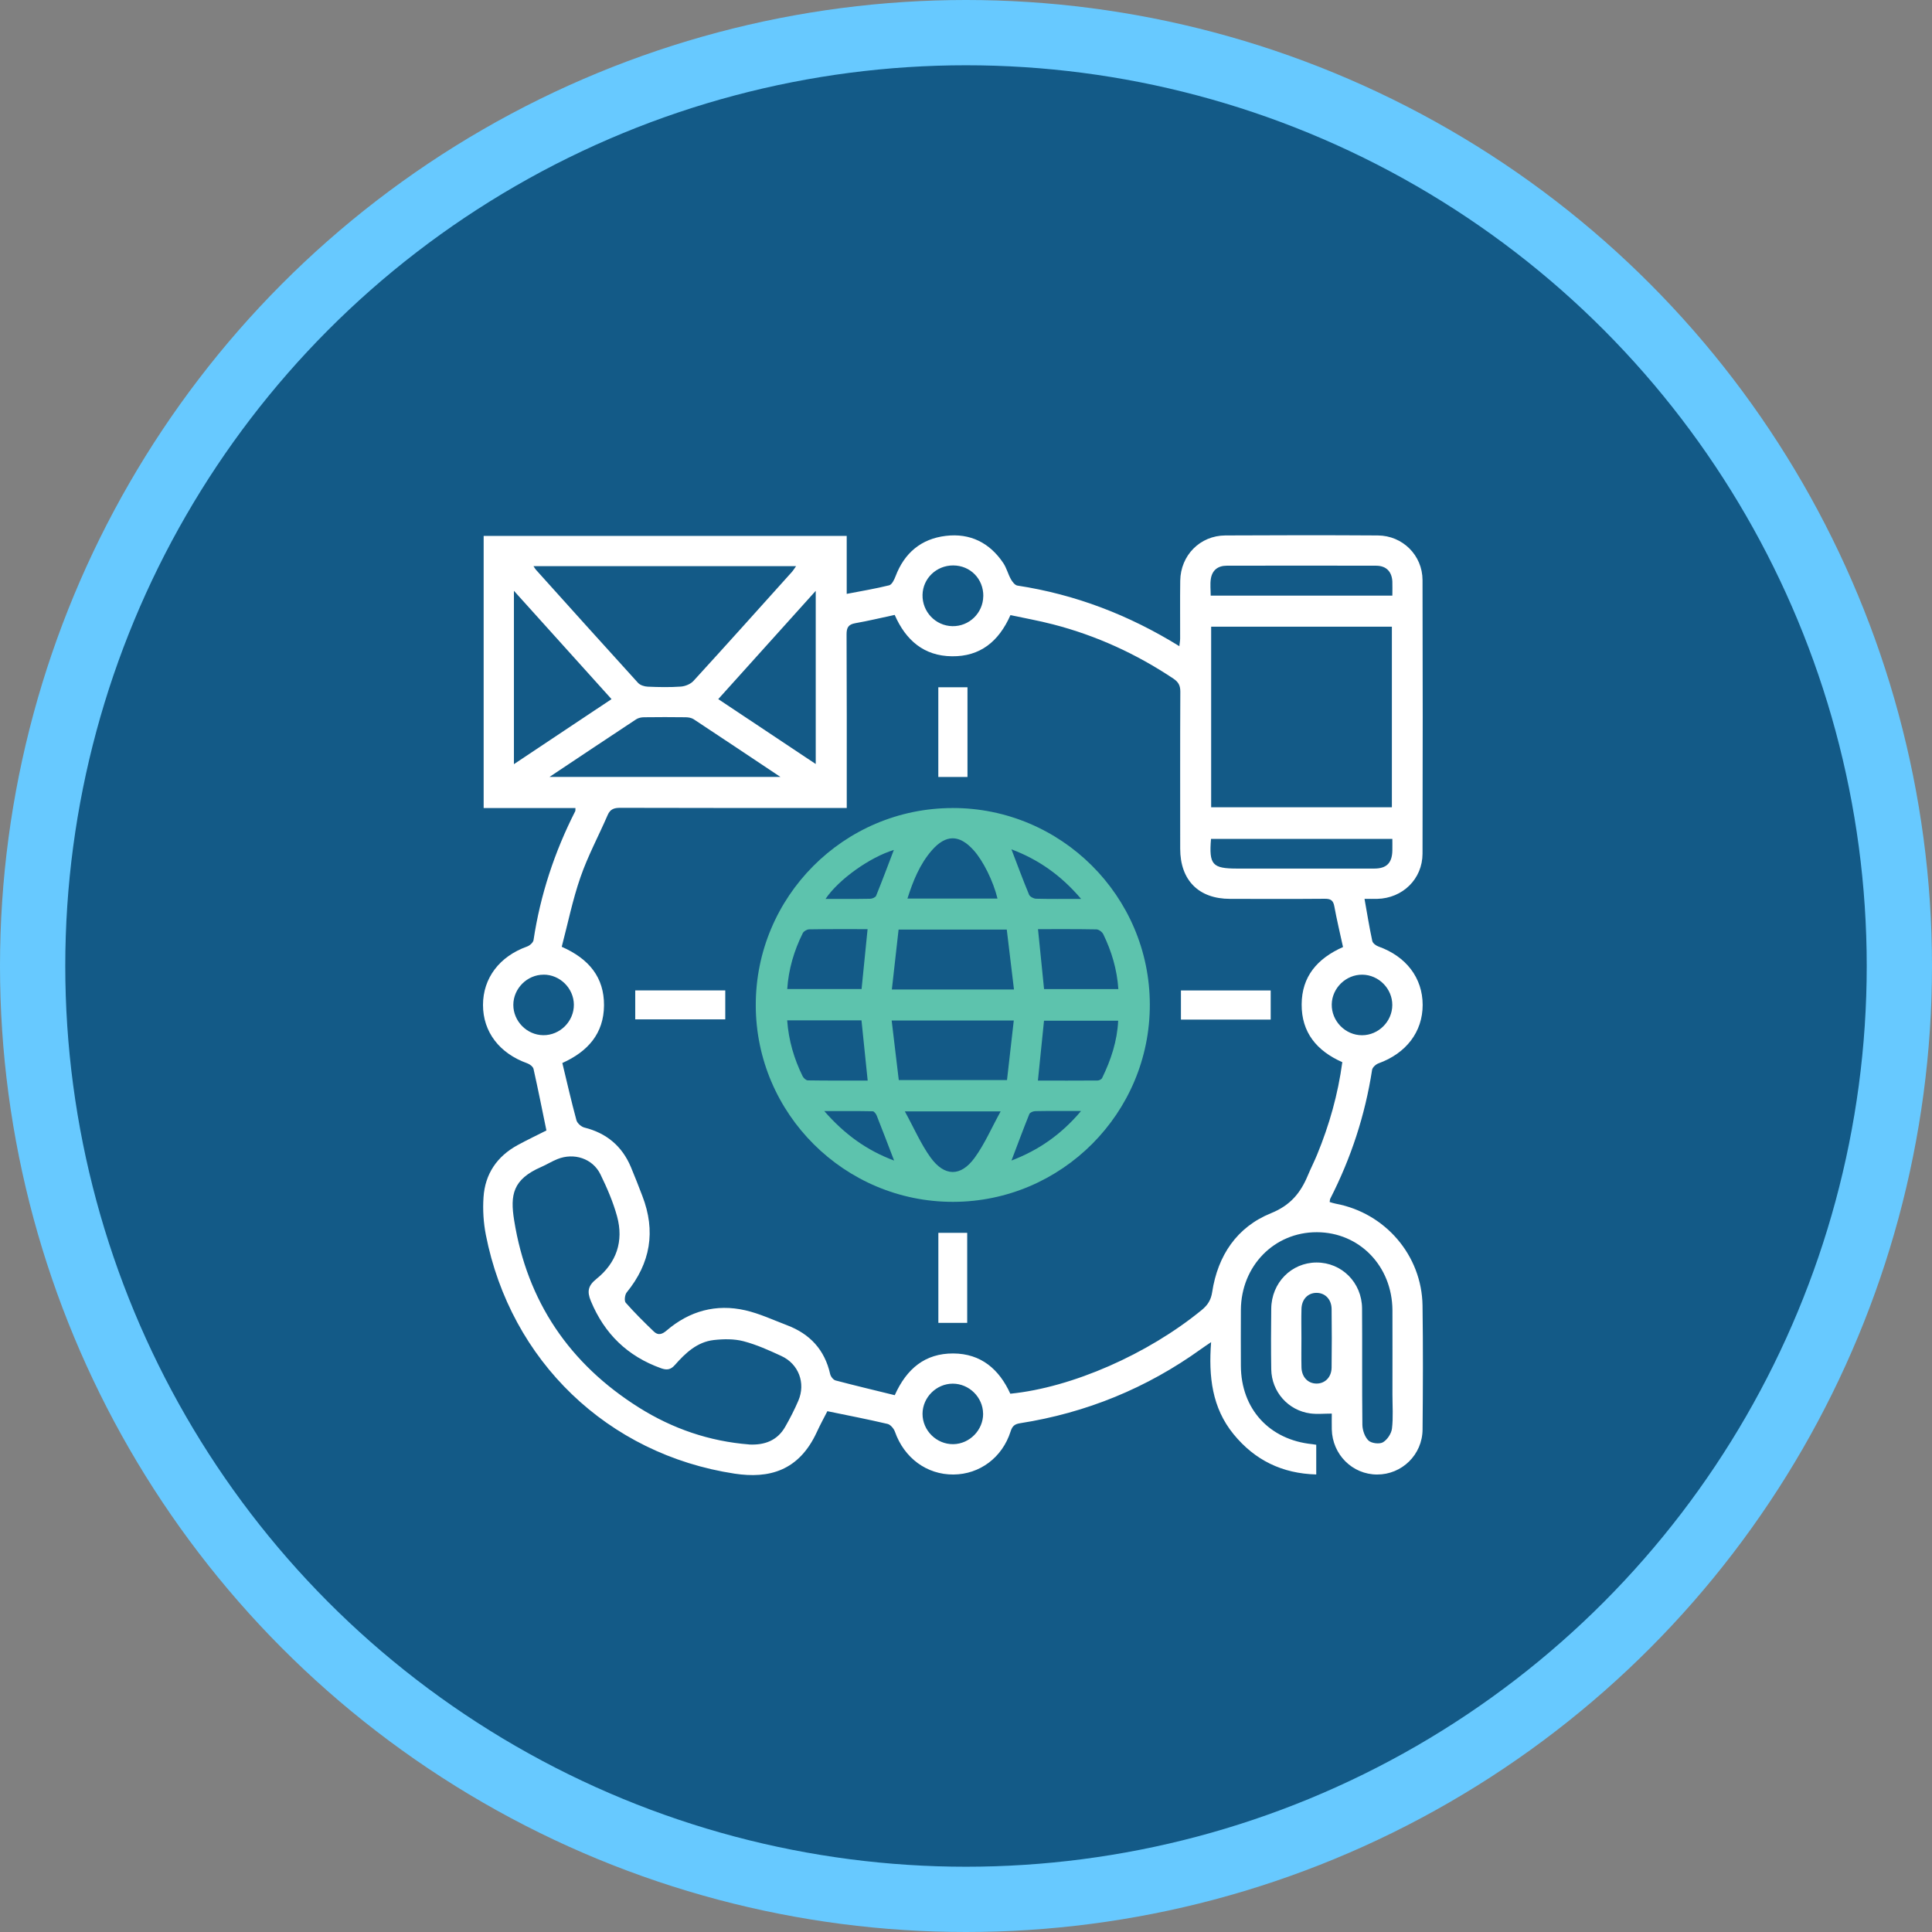 <svg width="148" height="148" viewBox="0 0 148 148" fill="none" xmlns="http://www.w3.org/2000/svg">
<rect x="0" y="0" width="148" height="148" fill="#808080" stroke="none"/>
<circle cx="74" cy="74" r="71.5" fill="#135A87" stroke="#67C9FF" stroke-width="5"/>
<g clip-path="url(#clip0_133_826)">
<path d="M44.085 61.898H37.05V41.054H64.862V45.494C65.993 45.275 67.064 45.099 68.114 44.837C68.323 44.784 68.503 44.41 68.602 44.148C69.281 42.354 70.568 41.276 72.452 41.05C74.315 40.827 75.811 41.573 76.857 43.134C77.108 43.509 77.218 43.975 77.44 44.371C77.55 44.569 77.748 44.83 77.939 44.858C82.369 45.537 86.466 47.102 90.344 49.501C90.369 49.257 90.404 49.084 90.404 48.911C90.408 47.438 90.39 45.961 90.411 44.487C90.44 42.541 91.924 41.029 93.865 41.018C97.758 40.997 101.654 40.993 105.546 41.018C107.448 41.029 108.968 42.537 108.972 44.438C108.993 51.422 108.989 58.411 108.972 65.395C108.968 67.335 107.448 68.811 105.504 68.857C105.192 68.864 104.878 68.857 104.528 68.857C104.726 69.967 104.896 71.03 105.122 72.079C105.157 72.252 105.405 72.44 105.596 72.507C107.72 73.263 108.982 74.916 108.982 76.983C108.982 79.043 107.72 80.692 105.596 81.459C105.394 81.533 105.139 81.766 105.108 81.957C104.574 85.423 103.496 88.709 101.901 91.832C101.873 91.892 101.876 91.966 101.859 92.082C102.021 92.128 102.173 92.181 102.332 92.21C106.119 92.92 108.915 96.17 108.972 100.007C109.018 103.172 109.004 106.341 108.975 109.507C108.961 111.439 107.391 112.958 105.497 112.955C103.602 112.955 102.067 111.428 102.021 109.496C102.011 109.065 102.021 108.634 102.021 108.288C101.431 108.288 100.901 108.344 100.384 108.277C98.68 108.051 97.411 106.617 97.383 104.893C97.358 103.345 97.365 101.798 97.383 100.25C97.404 98.261 98.928 96.721 100.851 96.714C102.778 96.71 104.326 98.247 104.34 100.229C104.362 103.204 104.33 106.175 104.365 109.15C104.372 109.563 104.549 110.079 104.832 110.351C105.058 110.566 105.666 110.641 105.935 110.489C106.267 110.298 106.585 109.821 106.631 109.436C106.734 108.577 106.667 107.698 106.667 106.829C106.667 104.677 106.674 102.526 106.667 100.374C106.649 96.99 104.139 94.4 100.876 94.393C97.613 94.386 95.078 96.975 95.057 100.346C95.05 101.773 95.05 103.197 95.057 104.624C95.071 107.927 97.231 110.298 100.526 110.63C100.618 110.641 100.71 110.658 100.83 110.676V112.951C98.231 112.88 96.132 111.867 94.498 109.867C92.847 107.846 92.575 105.454 92.776 102.815C92.434 103.048 92.221 103.186 92.016 103.335C87.845 106.338 83.213 108.231 78.14 109.026C77.716 109.093 77.543 109.252 77.416 109.658C76.779 111.658 75.047 112.941 73.039 112.955C70.992 112.969 69.263 111.686 68.556 109.676C68.471 109.436 68.217 109.132 67.99 109.079C66.488 108.726 64.975 108.433 63.38 108.104C63.136 108.584 62.836 109.129 62.578 109.69C61.203 112.69 58.898 113.287 56.271 112.888C46.549 111.407 39.114 104.246 37.219 94.598C37.035 93.662 36.975 92.672 37.039 91.719C37.156 89.927 38.075 88.581 39.655 87.719C40.394 87.317 41.154 86.956 41.858 86.599C41.529 84.996 41.218 83.438 40.871 81.886C40.832 81.713 40.588 81.523 40.397 81.456C38.262 80.696 37 79.05 37 76.986C37 74.923 38.269 73.259 40.38 72.507C40.581 72.436 40.843 72.203 40.871 72.016C41.394 68.546 42.48 65.261 44.067 62.138C44.085 62.099 44.074 62.046 44.081 61.894L44.085 61.898ZM102.884 72.56C102.651 71.486 102.403 70.458 102.212 69.415C102.127 68.956 101.919 68.847 101.48 68.85C99.062 68.871 96.644 68.861 94.226 68.857C91.826 68.857 90.408 67.43 90.408 65.013C90.408 61 90.397 56.987 90.418 52.977C90.418 52.504 90.266 52.242 89.885 51.984C87.046 50.091 83.988 48.688 80.682 47.833C79.597 47.55 78.487 47.353 77.405 47.12C76.504 49.161 75.068 50.299 72.926 50.274C70.787 50.253 69.391 49.056 68.538 47.105C67.51 47.324 66.523 47.565 65.526 47.738C64.986 47.833 64.848 48.077 64.851 48.607C64.872 52.765 64.865 56.923 64.865 61.081V61.894H63.985C58.495 61.894 53.004 61.901 47.514 61.883C47.051 61.883 46.75 61.975 46.552 62.431C45.863 64.024 45.032 65.565 44.467 67.197C43.862 68.935 43.498 70.758 43.031 72.528C45.124 73.45 46.284 74.874 46.27 77.018C46.255 79.159 45.046 80.548 43.077 81.431C43.438 82.922 43.767 84.381 44.159 85.819C44.223 86.048 44.53 86.317 44.771 86.377C46.464 86.801 47.652 87.797 48.327 89.397C48.638 90.132 48.921 90.874 49.207 91.616C50.25 94.315 49.833 96.767 48.005 99.01C47.864 99.187 47.811 99.65 47.931 99.791C48.61 100.561 49.342 101.286 50.084 101.999C50.413 102.317 50.717 102.225 51.078 101.914C52.821 100.424 54.857 99.865 57.091 100.374C58.187 100.625 59.23 101.116 60.291 101.519C62.044 102.183 63.175 103.398 63.593 105.257C63.635 105.447 63.833 105.702 64.006 105.748C65.516 106.147 67.036 106.507 68.542 106.878C69.458 104.836 70.872 103.674 73.021 103.681C75.167 103.691 76.549 104.907 77.394 106.765C82.118 106.295 87.937 103.734 92.062 100.349C92.518 99.975 92.766 99.583 92.858 98.982C93.286 96.18 94.749 93.997 97.365 92.937C98.854 92.333 99.628 91.383 100.186 90.044C100.409 89.51 100.674 88.991 100.894 88.458C101.834 86.175 102.499 83.819 102.827 81.367C100.865 80.502 99.699 79.085 99.713 76.937C99.723 74.821 100.89 73.432 102.884 72.546V72.56ZM92.78 48.006V61.841H106.624V48.006H92.78ZM57.377 110.655C58.562 110.715 59.545 110.362 60.153 109.295C60.524 108.645 60.867 107.977 61.16 107.291C61.73 105.949 61.181 104.486 59.856 103.875C58.915 103.441 57.957 103.006 56.96 102.745C56.239 102.557 55.433 102.568 54.68 102.653C53.404 102.798 52.506 103.649 51.7 104.564C51.371 104.939 51.071 104.97 50.632 104.811C48.073 103.893 46.305 102.179 45.262 99.664C44.954 98.922 45.053 98.48 45.693 97.968C47.228 96.735 47.79 95.078 47.27 93.178C46.966 92.068 46.499 90.991 45.994 89.956C45.4 88.744 43.968 88.281 42.699 88.793C42.275 88.963 41.882 89.21 41.462 89.394C39.273 90.348 39.075 91.538 39.386 93.481C40.38 99.703 43.629 104.486 48.956 107.832C51.527 109.446 54.341 110.411 57.381 110.651L57.377 110.655ZM40.868 43.371C40.959 43.505 40.998 43.587 41.059 43.65C43.66 46.54 46.259 49.434 48.875 52.309C49.038 52.489 49.367 52.592 49.621 52.602C50.466 52.638 51.314 52.656 52.156 52.596C52.492 52.571 52.902 52.405 53.124 52.161C55.652 49.398 58.148 46.611 60.651 43.827C60.768 43.696 60.86 43.544 60.983 43.371H40.868ZM42.091 59.516H59.785C57.48 57.98 55.313 56.531 53.139 55.097C52.972 54.987 52.732 54.948 52.527 54.945C51.463 54.931 50.399 54.931 49.338 54.945C49.133 54.945 48.896 54.994 48.73 55.104C46.556 56.538 44.389 57.987 42.094 59.516H42.091ZM46.846 53.556L39.369 45.258V58.538C41.896 56.853 44.343 55.224 46.846 53.556ZM55.023 53.556C57.54 55.234 59.983 56.86 62.489 58.527V45.261C59.965 48.063 57.529 50.773 55.023 53.553V53.556ZM106.66 45.625C106.66 45.215 106.674 44.88 106.66 44.544C106.621 43.785 106.186 43.336 105.415 43.336C101.601 43.325 97.786 43.329 93.968 43.336C93.296 43.336 92.858 43.682 92.755 44.346C92.692 44.76 92.745 45.191 92.745 45.629H106.663L106.66 45.625ZM106.66 64.264H92.769C92.607 66.243 92.868 66.536 94.77 66.536C95.011 66.536 95.255 66.536 95.495 66.536C98.755 66.536 102.014 66.54 105.274 66.536C106.221 66.536 106.638 66.105 106.66 65.169C106.667 64.883 106.66 64.597 106.66 64.268V64.264ZM75.326 45.667C75.34 44.346 74.333 43.318 73.018 43.315C71.738 43.311 70.698 44.307 70.67 45.565C70.642 46.862 71.664 47.939 72.951 47.967C74.241 47.996 75.309 46.961 75.323 45.664L75.326 45.667ZM41.638 74.665C40.387 74.665 39.33 75.718 39.323 76.969C39.316 78.223 40.358 79.286 41.61 79.3C42.893 79.318 43.972 78.244 43.961 76.958C43.95 75.704 42.893 74.658 41.638 74.662V74.665ZM106.656 76.993C106.663 75.739 105.62 74.68 104.365 74.665C103.11 74.651 102.039 75.686 102.018 76.937C101.993 78.219 103.061 79.308 104.344 79.304C105.599 79.3 106.649 78.251 106.656 76.997V76.993ZM75.309 108.291C75.298 107.037 74.241 105.995 72.986 105.995C71.731 105.995 70.677 107.048 70.67 108.298C70.663 109.581 71.745 110.651 73.032 110.63C74.283 110.609 75.323 109.542 75.312 108.288L75.309 108.291ZM99.695 102.504C99.695 103.253 99.681 104.002 99.699 104.751C99.72 105.49 100.194 105.984 100.848 105.988C101.502 105.991 101.997 105.5 102.007 104.765C102.028 103.267 102.025 101.77 102.007 100.272C101.997 99.533 101.512 99.042 100.858 99.039C100.201 99.035 99.72 99.523 99.699 100.261C99.677 101.01 99.695 101.759 99.695 102.508V102.504Z" fill="white"/>
<path d="M72.959 61.897C81.281 61.882 88.068 68.641 88.082 76.95C88.097 85.263 81.334 92.053 73.019 92.067C64.7 92.081 57.909 85.32 57.895 77.014C57.88 68.694 64.64 61.911 72.955 61.9L72.959 61.897ZM68.306 78.176C68.497 79.762 68.674 81.257 68.85 82.737H77.141C77.314 81.207 77.484 79.716 77.66 78.176H68.306ZM77.675 75.798C77.484 74.209 77.303 72.7 77.123 71.209H68.836C68.663 72.739 68.493 74.251 68.32 75.798H77.675ZM66.461 71.177C64.923 71.177 63.456 71.167 61.988 71.192C61.819 71.192 61.571 71.336 61.497 71.481C60.829 72.824 60.408 74.24 60.306 75.763H66.001C66.157 74.226 66.305 72.742 66.461 71.174V71.177ZM60.302 78.169C60.415 79.709 60.829 81.108 61.483 82.44C61.554 82.585 61.748 82.762 61.889 82.762C63.406 82.786 64.926 82.776 66.468 82.776C66.305 81.197 66.153 79.695 65.994 78.165H60.302V78.169ZM79.513 82.779C81.047 82.779 82.564 82.783 84.081 82.772C84.201 82.772 84.381 82.68 84.427 82.582C85.106 81.193 85.583 79.748 85.657 78.19H79.976C79.82 79.727 79.668 81.214 79.509 82.779H79.513ZM79.516 71.177C79.679 72.774 79.831 74.276 79.98 75.77H85.671C85.569 74.254 85.152 72.873 84.515 71.562C84.43 71.389 84.172 71.199 83.992 71.195C82.522 71.167 81.051 71.177 79.516 71.177ZM76.412 68.832C76.091 67.507 75.317 65.945 74.588 65.136C73.489 63.91 72.453 63.907 71.368 65.157C70.456 66.214 69.946 67.478 69.515 68.832H76.409H76.412ZM69.314 85.136C70.021 86.422 70.537 87.63 71.286 88.669C72.35 90.138 73.595 90.152 74.655 88.7C75.423 87.648 75.949 86.418 76.653 85.139H69.314V85.136ZM63.243 68.86C64.453 68.86 65.556 68.87 66.662 68.849C66.818 68.849 67.065 68.74 67.115 68.62C67.585 67.461 68.023 66.288 68.472 65.111C66.655 65.659 64.251 67.358 63.24 68.86H63.243ZM82.818 68.86C81.284 67.058 79.562 65.846 77.48 65.062C77.943 66.27 78.364 67.411 78.831 68.535C78.894 68.69 79.181 68.842 79.365 68.846C80.446 68.874 81.532 68.86 82.815 68.86H82.818ZM82.811 85.108C81.521 85.108 80.414 85.097 79.311 85.118C79.152 85.118 78.898 85.221 78.852 85.341C78.382 86.503 77.95 87.679 77.484 88.902C79.562 88.11 81.291 86.913 82.815 85.108H82.811ZM68.493 88.905C68.027 87.694 67.603 86.574 67.161 85.461C67.108 85.326 66.963 85.132 66.853 85.129C65.669 85.104 64.484 85.115 63.145 85.115C64.7 86.899 66.404 88.125 68.493 88.905Z" fill="#5DC3AD"/>
<path d="M71.879 52.648H74.113V59.52H71.879V52.648Z" fill="white"/>
<path d="M55.559 75.869V78.088H48.662V75.869H55.559Z" fill="white"/>
<path d="M97.341 75.873V78.106H90.465V75.873H97.341Z" fill="white"/>
<path d="M74.092 101.338H71.883V94.441H74.092V101.338Z" fill="white"/>
</g>
<defs>
<clipPath id="clip0_133_826">
<rect width="72" height="72" fill="white" transform="translate(37 41)"/>
</clipPath>
</defs>
</svg>
